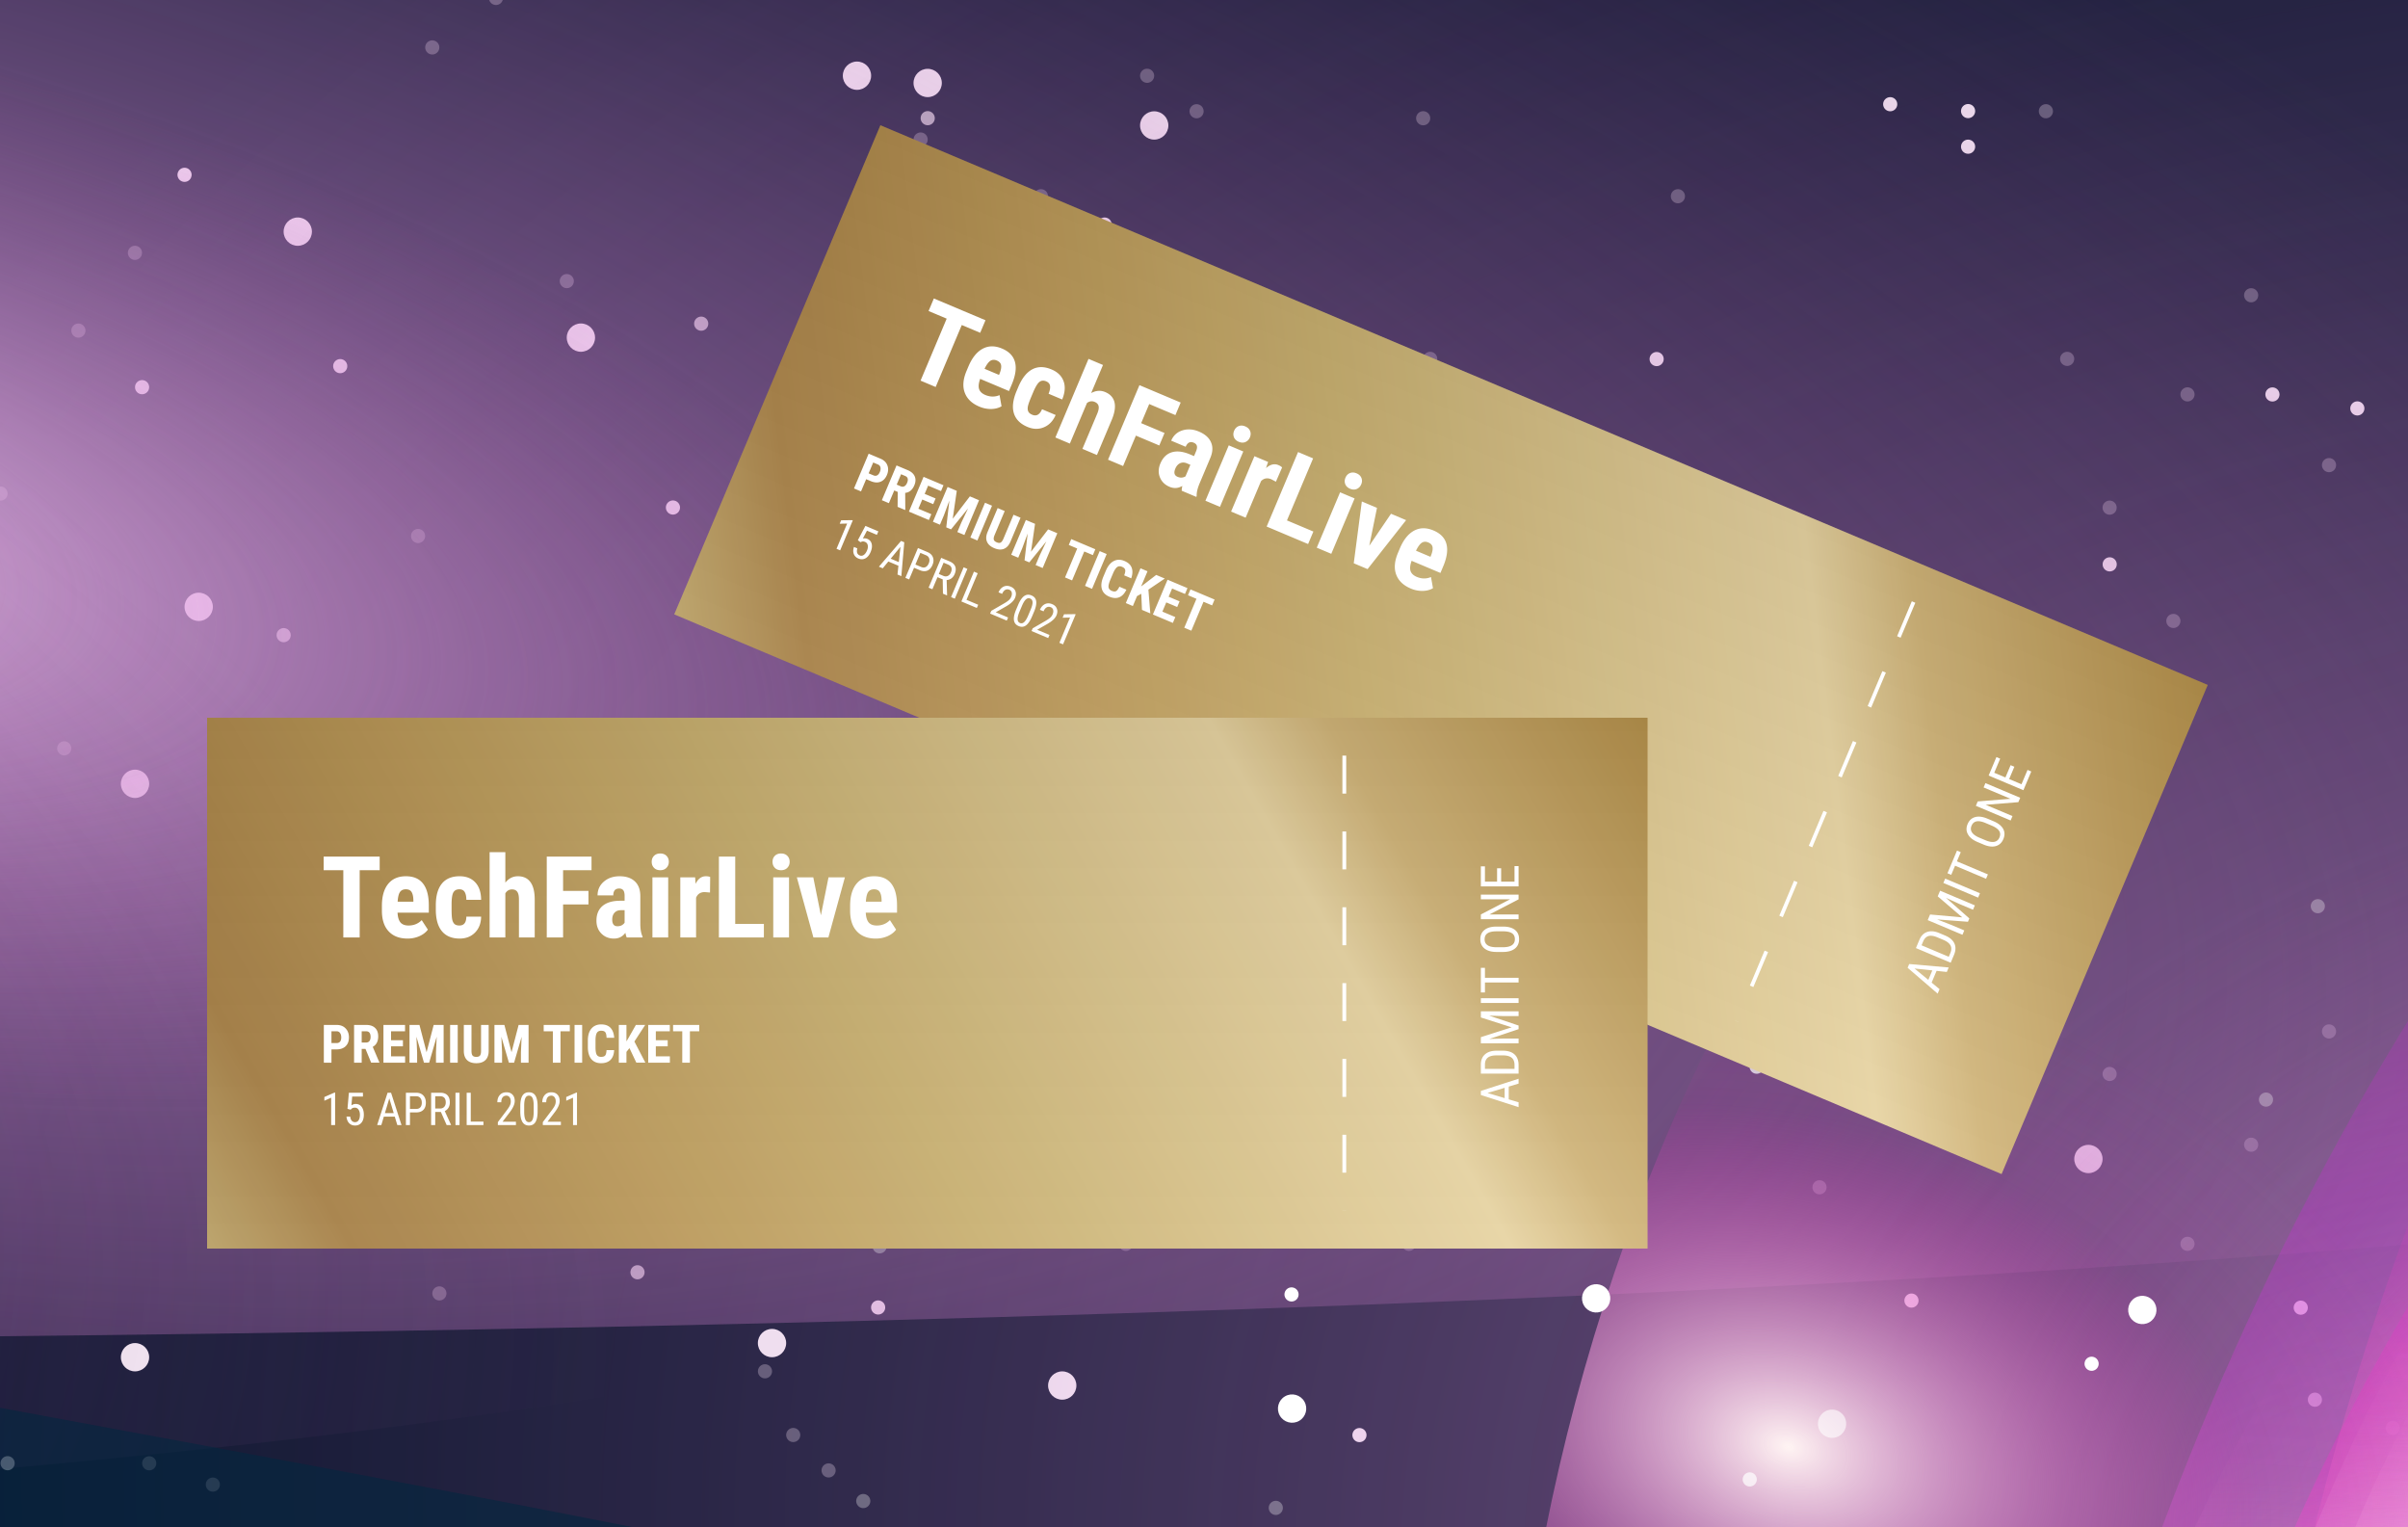<svg width="500" height="317" viewBox="0 0 500 317" fill="none" xmlns="http://www.w3.org/2000/svg"><g clip-path="url(#clip0)"><g clip-path="url(#clip1)"><path fill="#011126" d="M-727.34-437h1956.68V755H-727.34z"/><path fill="#011126" d="M-723.59-437h1956.68V755H-723.59z"/><circle r="2.939" transform="matrix(1 0 0 -1 346.943 127.446)" fill="#fff"/><circle r="2.939" transform="matrix(1 0 0 -1 433.642 240.605)" fill="#fff"/><circle r="2.939" transform="matrix(1 0 0 -1 239.662 26.043)" fill="#fff"/><circle r="1.47" transform="matrix(1 0 0 -1 396.899 269.997)" fill="#fff"/><circle r="1.47" transform="matrix(1 0 0 -1 286.688 137.733)" fill="#fff"/><circle r="1.47" transform="matrix(1 0 0 -1 471.852 81.888)" fill="#fff"/><circle opacity=".7" r="1.47" transform="matrix(1 0 0 -1 274.931 173.003)" fill="#fff"/><circle opacity=".7" r="1.47" transform="matrix(1 0 0 -1 480.669 290.572)" fill="#fff"/><circle opacity=".3" r="1.47" transform="matrix(1 0 0 -1 230.841 217.09)" fill="#fff"/><circle opacity=".3" r="1.47" transform="matrix(1 0 0 -1 216.141 40.737)" fill="#fff"/><circle opacity=".3" r="1.47" transform="matrix(1 0 0 -1 348.403 40.736)" fill="#fff"/><circle opacity=".3" r="1.47" transform="matrix(1 0 0 -1 377.806 246.476)" fill="#fff"/><circle opacity=".3" r="1.47" transform="matrix(1 0 0 -1 377.806 187.691)" fill="#fff"/><circle opacity=".3" r="1.47" transform="matrix(1 0 0 -1 451.282 128.906)" fill="#fff"/><circle opacity=".3" r="1.47" transform="matrix(1 0 0 -1 172.052 305.254)" fill="#fff"/><circle opacity=".3" r="1.47" transform="matrix(1 0 0 -1 201.454 246.469)" fill="#fff"/><circle opacity=".3" r="1.47" transform="matrix(1 0 0 -1 172.052 172.988)" fill="#fff"/><circle opacity=".3" r="1.47" transform="matrix(1 0 0 -1 157.364 99.508)" fill="#fff"/><circle r="1.47" transform="matrix(1 0 0 -1 233.782 245.014)" fill="#fff"/><circle r="1.47" transform="matrix(1 0 0 -1 244.063 120.098)" fill="#fff"/><circle r="1.47" transform="matrix(1 0 0 -1 408.657 30.452)" fill="#fff"/><circle r="1.47" transform="matrix(1 0 0 -1 438.059 117.159)" fill="#fff"/><circle r="1.47" transform="matrix(1 0 0 -1 429.243 161.246)" fill="#fff"/><circle r="1.47" transform="matrix(1 0 0 -1 327.833 92.175)" fill="#fff"/><circle r="1.47" transform="matrix(1 0 0 -1 282.278 297.92)" fill="#fff"/><circle r="2.939" transform="matrix(1 0 0 -1 289.619 181.821)" fill="#fff"/><circle r="2.939" transform="matrix(-1 0 0 1 120.619 70.09)" fill="#fff"/><circle r="2.939" transform="matrix(-1 0 0 1 227.901 171.492)" fill="#fff"/><circle r="1.47" transform="matrix(-1 0 0 1 180.874 59.803)" fill="#fff"/><circle opacity=".7" r="1.47" transform="matrix(-1 0 0 1 192.632 24.532)" fill="#fff"/><circle opacity=".7" r="1.47" transform="matrix(-1 0 0 1 280.808 200.885)" fill="#fff"/><circle opacity=".7" r="1.47" transform="matrix(-1 0 0 1 1.581 303.757)" fill="#fff"/><circle opacity=".3" r="1.47" transform="matrix(-1 0 0 1 251.421 156.799)" fill="#fff"/><circle opacity=".3" r="1.47" transform="matrix(-1 0 0 1 119.159 156.799)" fill="#fff"/><circle opacity=".3" r="1.47" transform="matrix(-1 0 0 1 89.757 9.845)" fill="#fff"/><circle opacity=".3" r="1.47" transform="matrix(-1 0 0 1 16.28 68.63)" fill="#fff"/><circle opacity=".3" r="1.47" transform="matrix(-1 0 0 1 295.511 24.547)" fill="#fff"/><circle opacity=".3" r="1.47" transform="matrix(-1 0 0 1 310.198 98.028)" fill="#fff"/><circle opacity=".3" r="1.47" transform="matrix(-1 0 0 1 163.245 200.901)" fill="#fff"/><circle opacity=".3" r="1.47" transform="matrix(-1 0 0 1 30.983 303.774)" fill="#fff"/><circle r="1.47" transform="matrix(-1 0 0 1 223.499 77.438)" fill="#fff"/><circle r="1.47" transform="matrix(-1 0 0 1 182.339 271.426)" fill="#fff"/><circle r="1.47" transform="matrix(-1 0 0 1 58.905 167.084)" fill="#fff"/><circle r="1.47" transform="matrix(-1 0 0 1 29.503 80.377)" fill="#fff"/><circle r="1.47" transform="matrix(-1 0 0 1 38.32 36.29)" fill="#fff"/><circle r="1.47" transform="matrix(-1 0 0 1 139.73 105.361)" fill="#fff"/><circle r="2.939" transform="matrix(-1 0 0 1 177.944 15.715)" fill="#fff"/><circle opacity=".3" r="1.47" transform="matrix(-1 0 0 1 158.839 284.677)" fill="#fff"/><circle r="2.939" transform="matrix(1 0 0 -1 28.037 281.755)" fill="#fff"/><circle r="2.939" transform="matrix(1 0 0 -1 160.302 278.816)" fill="#fff"/><circle r="2.939" transform="matrix(1 0 0 -1 61.83 48.088)" fill="#fff"/><circle r="1.47" transform="matrix(1 0 0 -1 122.095 228.849)" fill="#fff"/><circle opacity=".7" r="1.47" transform="matrix(1 0 0 -1 58.9 131.856)" fill="#fff"/><circle opacity=".7" r="1.47" transform="matrix(1 0 0 -1 132.372 264.12)" fill="#fff"/><circle opacity=".3" r="1.47" transform="matrix(1 0 0 -1 .11 102.46)" fill="#fff"/><circle opacity=".3" r="1.47" transform="matrix(1 0 0 -1 117.688 161.243)" fill="#fff"/><circle opacity=".3" r="1.47" transform="matrix(1 0 0 -1 220.548 220.027)" fill="#fff"/><circle opacity=".3" r="1.47" transform="matrix(1 0 0 -1 44.196 308.198)" fill="#fff"/><circle opacity=".3" r="1.47" transform="matrix(1 0 0 -1 102.985 -.427)" fill="#fff"/><circle opacity=".3" r="1.47" transform="matrix(1 0 0 -1 117.688 58.357)" fill="#fff"/><circle opacity=".3" r="1.47" transform="matrix(1 0 0 -1 191.161 28.964)" fill="#fff"/><circle opacity=".3" r="1.47" transform="matrix(1 0 0 -1 205.864 175.923)" fill="#fff"/><circle r="2.939" transform="matrix(1 0 0 -1 41.26 125.977)" fill="#fff"/><circle r="2.939" transform="matrix(1 0 0 -1 28.037 162.717)" fill="#fff"/><circle cx="320.486" cy="89.195" r="2.939" fill="#fff"/><circle opacity=".7" cx="267.579" cy="118.587" r="1.47" fill="#fff"/><circle opacity=".3" cx="296.966" cy="74.501" r="1.47" fill="#fff"/><circle opacity=".3" cx="429.227" cy="74.502" r="1.47" fill="#fff"/><circle opacity=".3" cx="238.188" cy="15.73" r="1.47" fill="#fff"/><circle opacity=".3" cx="385.141" cy="118.603" r="1.47" fill="#fff"/><circle cx="366.048" cy="189.127" r="1.47" fill="#fff"/><circle cx="489.481" cy="84.786" r="1.47" fill="#fff"/><circle cx="408.657" cy="23.063" r="1.47" fill="#fff"/><circle opacity=".3" cx="467.431" cy="237.638" r="1.47" fill="#fff"/><circle opacity=".3" cx="496.833" cy="296.423" r="1.47" fill="#fff"/><circle opacity=".3" cx="467.431" cy="61.296" r="1.47" fill="#fff"/><circle opacity=".3" cx="438.044" cy="105.385" r="1.47" fill="#fff"/><circle opacity=".3" cx="438.044" cy="222.954" r="1.47" fill="#fff"/><circle cx="220.565" cy="287.632" r="2.939" transform="rotate(-180 220.565 287.632)" fill="#fff"/><circle opacity=".7" cx="296.972" cy="239.136" r="1.47" transform="rotate(-180 296.972 239.136)" fill="#fff"/><circle opacity=".3" cx="326.374" cy="239.118" r="1.47" transform="rotate(-180 326.374 239.118)" fill="#fff"/><circle opacity=".3" cx="179.409" cy="239.118" r="1.47" transform="rotate(-180 179.409 239.118)" fill="#fff"/><circle opacity=".3" cx="164.706" cy="297.901" r="1.47" transform="rotate(-180 164.706 297.901)" fill="#fff"/><circle opacity=".3" cx="91.234" cy="268.508" r="1.47" transform="rotate(-180 91.234 268.508)" fill="#fff"/><circle cx="477.73" cy="271.467" r="1.47" transform="rotate(-180 477.73 271.467)" fill="#fff"/><circle cx="192.623" cy="17.225" r="2.939" transform="rotate(-180 192.623 17.225)" fill="#fff"/><circle cx="233.768" cy="115.688" r="2.939" transform="rotate(-180 233.768 115.688)" fill="#fff"/><circle cx="396.897" cy="186.229" r="2.939" transform="rotate(-180 396.897 186.229)" fill="#fff"/><circle cx="229.366" cy="46.617" r="1.47" transform="rotate(-180 229.366 46.617)" fill="#fff"/><circle cx="248.46" cy="111.28" r="1.47" transform="rotate(-180 248.46 111.28)" fill="#fff"/><circle opacity=".7" cx="321.948" cy="125.975" r="1.47" transform="rotate(-180 321.948 125.975)" fill="#fff"/><circle opacity=".7" cx="145.597" cy="67.192" r="1.47" transform="rotate(-180 145.597 67.192)" fill="#fff"/><circle opacity=".7" cx="277.862" cy="199.455" r="1.47" transform="rotate(-180 277.862 199.455)" fill="#fff"/><circle opacity=".3" cx="410.124" cy="170.063" r="1.47" transform="rotate(-180 410.124 170.063)" fill="#fff"/><circle opacity=".3" cx="86.808" cy="111.273" r="1.47" transform="rotate(-180 86.808 111.273)" fill="#fff"/><circle opacity=".3" cx="189.687" cy="140.664" r="1.47" transform="rotate(-180 189.687 140.664)" fill="#fff"/><circle opacity=".3" cx="248.46" cy="23.095" r="1.47" transform="rotate(-180 248.46 23.095)" fill="#fff"/><circle opacity=".3" cx="28.019" cy="52.485" r="1.47" transform="rotate(-180 28.019 52.485)" fill="#fff"/><circle opacity=".3" cx="13.335" cy="155.356" r="1.47" transform="rotate(-180 13.335 155.356)" fill="#fff"/><circle opacity=".3" cx="160.284" cy="170.051" r="1.47" transform="rotate(-180 160.284 170.051)" fill="#fff"/><circle opacity=".3" cx="380.726" cy="125.963" r="1.47" transform="rotate(-180 380.726 125.963)" fill="#fff"/><circle opacity=".3" cx="454.214" cy="81.874" r="1.47" transform="rotate(-180 454.214 81.874)" fill="#fff"/><circle opacity=".3" cx="424.812" cy="23.089" r="1.47" transform="rotate(-180 424.812 23.089)" fill="#fff"/><circle opacity=".3" cx="72.109" cy="228.826" r="1.47" transform="rotate(-180 72.109 228.826)" fill="#fff"/><circle opacity=".3" cx="233.773" cy="258.217" r="1.47" transform="rotate(-180 233.773 258.217)" fill="#fff"/><circle opacity=".3" cx="292.55" cy="258.216" r="1.47" transform="rotate(-180 292.55 258.216)" fill="#fff"/><circle opacity=".3" cx="454.214" cy="258.215" r="1.47" transform="rotate(-180 454.214 258.215)" fill="#fff"/><circle opacity=".3" cx="483.601" cy="214.127" r="1.47" transform="rotate(-180 483.601 214.127)" fill="#fff"/><circle opacity=".3" cx="483.601" cy="96.558" r="1.47" transform="rotate(-180 483.601 96.558)" fill="#fff"/><circle cx="385.132" cy="206.804" r="1.47" transform="rotate(-180 385.132 206.804)" fill="#fff"/><circle cx="392.484" cy="21.634" r="1.47" transform="rotate(-180 392.484 21.634)" fill="#fff"/><circle cx="343.987" cy="74.539" r="1.47" transform="rotate(-180 343.987 74.54)" fill="#fff"/><circle cx="70.644" cy="76.009" r="1.47" transform="rotate(-180 70.644 76.009)" fill="#fff"/><circle cx="330.76" cy="174.473" r="2.939" transform="rotate(-180 330.76 174.473)" fill="#fff"/><circle opacity=".6" cx="301.373" cy="127.445" r="2.939" transform="rotate(-180 301.373 127.445)" fill="#fff"/><g opacity=".7" filter="url(#filter0_f)"><path d="M983.172-37.523C1031.6 7.288 1675.07 365.531 1493.29 527.913 1319.93 682.773 324.359 643.119 231.222 643.119c-190.799 0-343.256-197.309-284.462-782.608C-34.3-328.037 97.444-518.21 186.384-453.325 363.232-324.31 686.949-311.634 983.172-37.523z" fill="url(#paint0_diamond)"/></g><g opacity=".7" filter="url(#filter1_f)"><path d="M983.172-37.523C1031.6 7.288 1675.07 365.531 1493.29 527.913 1319.93 682.773 324.359 643.119 231.222 643.119c-190.799 0-343.256-197.309-284.462-782.608C-34.3-328.037 97.444-518.21 186.384-453.325 363.232-324.31 686.949-311.634 983.172-37.523z" fill="url(#paint1_diamond)"/></g><g opacity=".7" filter="url(#filter2_f)"><path d="M250.958-101.982c48.41 24.866 691.672 223.654 509.952 313.76-173.303 85.932-1168.547 63.928-1261.654 63.928-190.735 0-343.142-109.487-284.368-434.269 18.934-104.626 150.634-210.152 239.545-174.148 176.79 71.591 500.4 78.625 796.525 230.729z" fill="url(#paint2_diamond)"/></g><g opacity=".7" filter="url(#filter3_f)"><path d="M250.958-101.982c48.41 24.866 691.672 223.654 509.952 313.76-173.303 85.932-1168.547 63.928-1261.654 63.928-190.735 0-343.142-109.487-284.368-434.269 18.934-104.626 150.634-210.152 239.545-174.148 176.79 71.591 500.4 78.625 796.525 230.729z" fill="url(#paint3_diamond)"/></g><g opacity=".7" filter="url(#filter4_f)"><path d="M-270.745-53.485c48.41 24.865 691.672 223.654 509.952 313.76C65.904 346.206-929.34 324.202-1022.45 324.202c-190.73 0-343.14-109.486-284.36-434.268 18.93-104.626 150.63-210.152 239.54-174.148 176.79 71.591 500.4 78.625 796.525 230.729z" fill="url(#paint4_diamond)"/></g><g opacity=".7" filter="url(#filter5_f)"><path d="M-270.745-53.485c48.41 24.865 691.672 223.654 509.952 313.76C65.904 346.206-929.34 324.202-1022.45 324.202c-190.73 0-343.14-109.486-284.36-434.268 18.93-104.626 150.63-210.152 239.54-174.148 176.79 71.591 500.4 78.625 796.525 230.729z" fill="url(#paint5_diamond)"/></g><g opacity=".6" filter="url(#filter6_f)"><path d="M602.97 460.783c52.578 24.88 751.22 223.783 553.85 313.941-188.219 85.981-1269.142 63.964-1370.264 63.964-207.155 0-372.683-109.549-308.849-434.518 20.564-104.686 163.602-210.273 260.167-174.248 192.01 71.632 543.478 78.67 865.096 230.861z" fill="#04263F"/></g><g opacity=".8" filter="url(#filter7_f)"><ellipse cx="623.142" cy="445.613" rx="309.19" ry="181.113" transform="rotate(-76.005 623.142 445.613)" fill="url(#paint6_diamond)"/></g><g opacity=".5" filter="url(#filter8_f)"><ellipse cx="651.737" cy="445.479" rx="396.226" ry="232.095" transform="rotate(-76.005 651.737 445.479)" fill="url(#paint7_radial)"/></g><g filter="url(#filter9_f)"><ellipse cx="631.445" cy="355.931" rx="309.19" ry="155.778" transform="rotate(-76.005 631.445 355.931)" fill="url(#paint8_diamond)"/></g><g filter="url(#filter10_f)"><ellipse cx="477.642" cy="490.311" rx="215.548" ry="108.599" transform="rotate(-76.005 477.642 490.311)" fill="url(#paint9_diamond)"/></g><g filter="url(#filter11_f)"><ellipse cx="430.787" cy="323.913" rx="215.548" ry="108.599" transform="rotate(-76.005 430.787 323.913)" fill="url(#paint10_diamond)"/></g><g opacity=".5" filter="url(#filter12_f)"><ellipse cx="534.558" cy="418.41" rx="215.548" ry="108.599" transform="rotate(-76 534.558 418.41)" fill="url(#paint11_diamond)"/></g><g opacity=".5" filter="url(#filter13_f)"><ellipse cx="567.124" cy="401.313" rx="215.548" ry="108.599" transform="rotate(-76 567.124 401.313)" fill="url(#paint12_diamond)"/></g><g opacity=".8" filter="url(#filter14_f)"><ellipse cx="582.894" cy="422.752" rx="215.548" ry="108.599" transform="rotate(-76 582.894 422.752)" fill="url(#paint13_diamond)"/></g><g opacity=".8" filter="url(#filter15_f)"><ellipse cx="573.331" cy="406.207" rx="215.548" ry="108.599" transform="rotate(-76 573.331 406.207)" fill="url(#paint14_diamond)"/></g><circle cx="444.835" cy="271.944" r="2.939" transform="rotate(-30 444.835 271.944)" fill="#fff"/><circle cx="268.292" cy="292.417" r="2.939" transform="rotate(-30 268.292 292.417)" fill="#fff"/><circle cx="434.304" cy="283.111" r="1.47" transform="rotate(-30 434.304 283.111)" fill="#fff"/><circle opacity=".7" cx="363.32" cy="307.123" r="1.47" transform="rotate(-30 363.32 307.123)" fill="#fff"/><circle opacity=".7" cx="364.754" cy="221.444" r="1.47" transform="rotate(-30 364.754 221.444)" fill="#fff"/><circle opacity=".3" cx="264.91" cy="313.031" r="1.47" transform="rotate(-30 264.91 313.031)" fill="#fff"/><circle opacity=".3" cx="470.515" cy="228.27" r="1.47" transform="rotate(-30 470.515 228.27)" fill="#fff"/><circle opacity=".3" cx="481.277" cy="188.124" r="1.47" transform="rotate(-30 481.277 188.124)" fill="#fff"/><circle opacity=".3" cx="373.554" cy="148.511" r="1.47" transform="rotate(-30 373.554 148.511)" fill="#fff"/><circle opacity=".3" cx="322.656" cy="177.904" r="1.47" transform="rotate(-30 322.656 177.904)" fill="#fff"/><circle opacity=".3" cx="182.648" cy="258.732" r="1.47" transform="rotate(-30 182.648 258.732)" fill="#fff"/><circle opacity=".3" cx="179.25" cy="311.61" r="1.47" transform="rotate(-30 179.25 311.61)" fill="#fff"/><circle cx="268.175" cy="268.721" r="1.47" transform="rotate(-30 268.175 268.721)" fill="#fff"/><circle cx="331.429" cy="269.533" r="2.939" transform="rotate(-30 331.429 269.533)" fill="#fff"/><circle opacity=".6" cx="380.41" cy="295.563" r="2.939" transform="rotate(-30 380.41 295.563)" fill="#fff"/></g><path transform="rotate(22.858 182.805 26)" fill="url(#paint15_linear)" d="M182.805 26h299.1v110.195h-299.1z"/><path transform="rotate(22.858 182.805 26)" fill="url(#paint16_linear)" fill-opacity=".1" d="M182.805 26h299.1v110.195h-299.1z"/><path d="M397.336 124.978l-36.69 87.035" stroke="#fff" stroke-width=".787" stroke-linejoin="round" stroke-dasharray="7.87 7.87"/><path d="M203.53 69.085l-3.825-1.612-5.423 12.866-3.135-1.321 5.424-12.867-3.761-1.585 1.097-2.603 10.72 4.519-1.097 2.603zm-.18 15.327c-1.544-.65-2.554-1.619-3.03-2.904s-.353-2.784.37-4.499l.385-.913c.765-1.814 1.751-3.045 2.959-3.695 1.209-.65 2.553-.663 4.033-.04 1.445.61 2.337 1.532 2.675 2.767.342 1.229.137 2.752-.613 4.572l-.623 1.476-5.981-2.521c-.316.868-.391 1.57-.225 2.107.168.53.6.941 1.294 1.234 1.006.424 1.99.434 2.952.03l.414 2.315c-.583.354-1.293.543-2.128.567a6.037 6.037 0 01-2.482-.496zm1.083-7.852l3.007 1.268.116-.277c.276-.693.382-1.26.319-1.705-.064-.443-.357-.776-.881-.997-.525-.22-.986-.194-1.385.08-.392.277-.784.82-1.176 1.631zm9.893 9.538c.871.368 1.553-.012 2.045-1.14l2.826 1.192c-.543 1.247-1.356 2.098-2.439 2.55-1.084.453-2.224.427-3.421-.078-1.48-.624-2.416-1.56-2.807-2.81s-.216-2.773.526-4.57l.385-.914c.761-1.806 1.724-3.023 2.89-3.65 1.172-.623 2.509-.618 4.01.014 1.268.535 2.101 1.35 2.499 2.443.401 1.087.306 2.352-.286 3.795l-2.826-1.19c.264-.648.367-1.189.308-1.623-.059-.433-.326-.75-.801-.95-.524-.221-.978-.192-1.363.088-.382.273-.805.941-1.271 2.005l-.492 1.168c-.394.935-.624 1.61-.691 2.024-.063.407-.025.744.112 1.01.141.26.406.472.796.636zM226.57 81.6c.995-.54 1.967-.61 2.916-.21 1.048.443 1.69 1.147 1.925 2.113.235.967.048 2.181-.56 3.643l-3.081 7.31-3.018-1.272 3.068-7.278c.284-.673.382-1.203.295-1.59-.077-.39-.349-.685-.817-.882-.545-.23-1.076-.158-1.592.217l-3.557 8.436-3.006-1.268 6.879-16.319 3.007 1.267-2.459 5.833zm14.145 10.88l-4.856-2.046-2.66 6.31-3.124-1.316 6.521-15.47 8.564 3.61-1.098 2.603-5.439-2.293-1.671 3.963 4.855 2.047-1.092 2.592zm4.659 9.397c-.01-.213.031-.546.122-1-.849.51-1.734.571-2.655.183-.963-.407-1.629-1.063-1.998-1.969-.361-.903-.329-1.861.098-2.874.508-1.204 1.283-1.974 2.326-2.31 1.049-.334 2.3-.203 3.75.392l.914.385.39-.924c.218-.517.283-.92.196-1.206-.088-.288-.302-.503-.642-.646-.75-.317-1.311-.036-1.681.843l-3.007-1.268c.448-1.062 1.213-1.77 2.296-2.123 1.093-.356 2.249-.278 3.467.236 1.261.531 2.096 1.271 2.505 2.22.42.944.373 2.025-.141 3.243l-2.28 5.408c-.403.998-.589 1.833-.555 2.506l-.077.181-3.028-1.277zm-.869-2.894c.333.14.644.192.935.156.29-.035.531-.122.722-.258l1.008-2.39-.723-.305c-.51-.215-.982-.223-1.417-.022-.428.203-.756.578-.986 1.123-.359.85-.205 1.415.461 1.696zm8.806 6.24l-3.017-1.272 4.846-11.496 3.017 1.272-4.846 11.496zm2.945-15.8c.197-.468.507-.788.929-.96.423-.172.883-.154 1.378.055.496.21.83.525 1.002.948.172.423.16.868-.037 1.336-.194.46-.504.78-.93.959-.419.182-.88.167-1.383-.045-.503-.212-.839-.533-1.008-.963-.162-.427-.146-.87.049-1.33zM264.934 100l-.962-.506c-.822-.346-1.53-.22-2.125.38l-3.203 7.597-3.017-1.272 4.846-11.495 2.837 1.195-.439 1.28c.883-.771 1.743-.98 2.579-.628.34.144.597.306.77.488L264.934 100zm2.293 8.036l5.483 2.311-1.093 2.593-8.606-3.628 6.521-15.47 3.124 1.317-5.429 12.877zm9.203 6.933l-3.018-1.272 4.846-11.496 3.018 1.272-4.846 11.496zm2.944-15.801c.197-.468.507-.787.93-.96.423-.172.882-.153 1.378.056.496.209.83.525 1.002.948.172.423.16.868-.037 1.335-.194.461-.504.78-.93.96-.419.182-.88.167-1.383-.045-.503-.212-.839-.533-1.008-.963-.162-.427-.146-.87.048-1.331zm4.946 14.122l4.51-6.633 3.134 1.321-8.002 10.166-2.868-1.209 1.68-12.831 3.145 1.326-1.599 7.86zm8.615 8.887c-1.544-.651-2.554-1.619-3.03-2.904s-.352-2.785.37-4.499l.385-.914c.765-1.813 1.751-3.044 2.96-3.695 1.208-.65 2.552-.663 4.033-.039 1.444.609 2.336 1.532 2.675 2.767.341 1.228.136 2.752-.614 4.571l-.622 1.477-5.982-2.521c-.316.868-.391 1.57-.225 2.107.169.53.6.941 1.294 1.234 1.006.424 1.99.434 2.953.031l.413 2.313c-.583.355-1.293.544-2.128.567a6.043 6.043 0 01-2.482-.495zm1.083-7.852l3.007 1.267.116-.276c.276-.693.382-1.261.319-1.705-.063-.444-.357-.776-.881-.997-.524-.221-.986-.194-1.385.079-.392.277-.784.821-1.176 1.632zM179.853 99.477l-1.07 2.538-1.458-.614 3.043-7.22 2.46 1.038c.714.3 1.189.762 1.425 1.383.24.623.21 1.288-.088 1.995-.298.707-.743 1.178-1.336 1.41-.592.233-1.261.193-2.004-.12l-.972-.41zm.512-1.215l1.002.422c.277.117.53.117.759 0 .229-.118.416-.35.563-.698.151-.36.194-.679.128-.956a.809.809 0 00-.487-.59l-1.016-.429-.949 2.251zm6.04 3.86l-.724-.305-1.112 2.637-1.458-.614 3.043-7.219 2.326.98c.73.308 1.214.736 1.45 1.283.241.546.215 1.167-.079 1.864-.404.959-1.036 1.483-1.895 1.572l.019 3.488-.03.07-1.566-.661.026-3.095zm-.212-1.52l.828.349c.291.123.549.119.776-.012.227-.133.409-.362.546-.686.305-.724.175-1.205-.39-1.443l-.853-.36-.907 2.152zm7.581 4.054l-2.271-.957-.807 1.914 2.688 1.133-.51 1.209-4.145-1.747 3.043-7.219 4.135 1.743-.512 1.215-2.677-1.129-.719 1.706 2.27.957-.495 1.175zm4.89-2.762l-.838 5.796 3.56-4.648 1.904.802-3.044 7.219-1.462-.616.823-1.954 1.403-2.953-3.535 4.355-.992-.418.65-5.571-1.135 3.066-.824 1.953-1.457-.614 3.043-7.219 1.904.802zm4.28 10.306l-1.458-.614 3.043-7.219 1.458.614-3.043 7.219zm8.963-4.723l-2.107 4.998c-.323.747-.772 1.235-1.347 1.464-.574.225-1.241.177-2.001-.143-.774-.326-1.28-.777-1.52-1.353-.237-.575-.194-1.244.128-2.007l2.092-4.963 1.467.618-2.094 4.968c-.173.41-.23.73-.171.961.058.231.261.42.608.566.347.147.621.161.822.043.203-.12.39-.379.56-.774l2.105-4.993 1.458.615zm3.009 1.269l-.837 5.795 3.559-4.648 1.904.803-3.043 7.219-1.463-.617.824-1.953 1.402-2.954-3.535 4.355-.991-.418.649-5.571-1.135 3.066-.823 1.953-1.458-.614 3.043-7.219 1.904.803zm12.007 6.492l-1.785-.753-2.531 6.005-1.462-.617 2.531-6.004-1.755-.74.512-1.215 5.002 2.109-.512 1.215zm-.171 6.999l-1.457-.615 3.043-7.219 1.457.615-3.043 7.219zm7.132.174c-.383.808-.877 1.334-1.482 1.577-.605.243-1.295.201-2.072-.126-.817-.344-1.33-.876-1.541-1.596-.206-.721-.099-1.579.321-2.574l.512-1.215c.418-.991.964-1.66 1.64-2.006.676-.349 1.414-.355 2.214-.018.787.332 1.291.803 1.512 1.414.225.612.192 1.342-.099 2.189l-1.463-.617c.202-.515.27-.898.205-1.151-.059-.255-.281-.464-.665-.625-.39-.165-.723-.144-1.001.062-.276.203-.551.615-.824 1.235l-.575 1.364c-.302.717-.431 1.243-.385 1.577.049.336.269.587.659.751.383.162.687.181.91.057.225-.127.45-.431.676-.912l1.458.614zm3.091.854l-.88.481-.869 2.063-1.458-.615 3.043-7.219 1.458.615-1.327 3.148.789-.584 2.342-1.803 1.785.752-3.405 2.302.397 4.932-1.73-.73-.145-3.342zm7.461 2.748l-2.271-.958-.807 1.914 2.687 1.133-.51 1.21-4.145-1.748 3.043-7.218 4.136 1.743-.513 1.214-2.677-1.128-.719 1.705 2.271.958-.495 1.175zm7.248-.337l-1.785-.753-2.531 6.004-1.463-.616 2.531-6.004-1.755-.74.512-1.215 5.003 2.109-.512 1.215zm-77.232-11.428l-.757-.319 2.209-5.24-1.546.034.301-.714 2.295-.029.119.05-2.621 6.218zm3.675-2.105l1.568-2.972 2.69 1.134-.306.727-2.057-.868-.856 1.627c.33-.071.643-.045.937.08.482.203.782.549.899 1.039.117.49.042 1.05-.224 1.682-.27.641-.632 1.08-1.087 1.319-.451.24-.938.25-1.459.031-.464-.196-.779-.507-.943-.934-.164-.426-.154-.915.029-1.469l.705.298c-.106.372-.119.682-.036.93a.876.876 0 00.516.533.839.839 0 00.843-.09c.272-.186.499-.494.68-.925.171-.405.221-.772.15-1.103a.893.893 0 00-.553-.683c-.249-.105-.476-.124-.681-.057l-.284.115-.531-.414zm8.42 5.302l-2.091-.882-1.161 1.413-.798-.337 4.601-5.347.667.281-.611 7.03-.799-.337.192-1.821zm-1.603-1.467l1.687.711.34-3.17-2.027 2.459zm4.851 1.885l-1.022 2.422-.777-.328 2.608-6.187 1.972.831c.575.242.954.606 1.137 1.09.184.481.156 1.008-.086 1.58-.25.595-.601.988-1.052 1.178-.446.189-.957.169-1.531-.06l-1.249-.526zm.281-.667l1.194.503c.346.146.654.154.926.025.271-.129.488-.387.65-.772.157-.371.187-.709.092-1.013-.096-.303-.309-.525-.641-.665l-1.198-.505-1.023 2.427zm5.673 3.082l-1.088-.459-1.056 2.503-.782-.33 2.609-6.187 1.734.731c.606.255.998.607 1.176 1.056.179.446.14.973-.116 1.583a2.1 2.1 0 01-.678.895 1.73 1.73 0 01-.985.341l.09 3.136-.022.051-.837-.353-.045-2.967zm-.807-1.126l.943.397c.326.138.63.142.911.014.283-.127.499-.367.648-.718.334-.793.141-1.342-.578-1.645l-.935-.394-.989 2.346zm3.317 5.132l-.778-.328 2.609-6.188.777.328-2.608 6.188zm2.427.237l2.427 1.023-.281.667-3.209-1.352 2.609-6.188.782.33-2.328 5.52zm8.363 4.311l-3.459-1.458.238-.565 2.749-1.594c.418-.248.726-.465.925-.651.203-.188.359-.411.467-.669.139-.329.175-.627.108-.896a.782.782 0 00-.475-.56c-.314-.133-.604-.126-.869.019-.261.144-.477.419-.649.827l-.752-.317c.24-.569.59-.964 1.05-1.184.459-.22.957-.217 1.492.009.493.208.818.523.973.946.157.419.13.88-.082 1.381-.258.612-.882 1.202-1.871 1.769l-2.137 1.221 2.563 1.081-.271.641zm5.26-.89c-.384.912-.805 1.539-1.263 1.88-.456.338-.969.387-1.538.147-.553-.233-.873-.623-.963-1.172-.089-.548.044-1.259.399-2.134l.448-1.062c.381-.904.799-1.522 1.253-1.855.456-.331.968-.377 1.534-.138.559.235.882.62.97 1.154.091.536-.036 1.234-.383 2.096l-.457 1.084zm-.299-1.393c.276-.654.407-1.166.393-1.536-.013-.372-.178-.626-.496-.759-.309-.13-.6-.073-.873.172-.273.242-.541.67-.806 1.282l-.537 1.275c-.275.652-.407 1.173-.395 1.565.013.389.174.649.482.779.306.129.597.07.871-.178.275-.248.549-.688.822-1.32l.539-1.28zm3.641 5.909l-3.46-1.458.239-.565 2.749-1.594c.418-.248.726-.465.925-.651a1.93 1.93 0 00.467-.669c.138-.329.174-.627.107-.896a.78.78 0 00-.474-.56c-.315-.133-.604-.126-.869.019-.261.144-.477.419-.649.827l-.753-.317c.241-.569.59-.964 1.05-1.184.46-.22.958-.217 1.493.009.493.208.817.523.973.946.156.419.129.88-.082 1.381-.258.612-.882 1.202-1.872 1.769l-2.136 1.221 2.562 1.081-.27.641zm3.081 1.299l-.757-.319 2.209-5.24-1.546.034.301-.714 2.295-.028.119.05-2.621 6.217zm181.379 67.791l-1.028 2.439 1.648 1.355-.393.932-6.239-5.369.328-.778 8.201.713-.393.932-2.124-.224zm-1.711 1.871l.829-1.969-3.698-.396 2.869 2.365zm4.642-3.561l-7.219-3.043.726-1.721c.355-.843.895-1.386 1.62-1.629.722-.244 1.561-.165 2.516.238l1.21.51c.955.402 1.595.95 1.918 1.643.319.691.29 1.487-.089 2.386l-.682 1.616zm-6.053-3.62l5.657 2.384.308-.728c.268-.638.283-1.181.044-1.628-.243-.449-.722-.828-1.437-1.137l-1.279-.539c-.76-.321-1.379-.409-1.857-.264-.479.141-.844.507-1.093 1.099l-.343.813zm1.773-6.394l6.684.599-5.096-4.367.494-1.171 7.219 3.044-.383.907-2.811-1.185-2.781-1.272 4.831 4.262-.292.694-6.4-.485 2.832 1.095 2.811 1.185-.382.907-7.219-3.043.493-1.17zm10.36-4.409l-.382.907-7.219-3.043.382-.907 7.219 3.043zm-3.986-8.524l-.8 1.899 6.435 2.713-.382.907-6.436-2.713-.798 1.894-.784-.33 1.982-4.7.783.33zm6.788-6.434c.985.415 1.655.945 2.011 1.589.355.644.369 1.353.043 2.126-.313.744-.819 1.224-1.517 1.439-.7.211-1.526.126-2.479-.256l-1.358-.573c-.965-.407-1.631-.939-1.996-1.595-.369-.658-.393-1.368-.071-2.132.32-.76.833-1.241 1.537-1.442.702-.207 1.541-.11 2.516.29l1.314.554zm-1.646.374c-.764-.322-1.384-.435-1.86-.34-.478.09-.826.394-1.043.909-.21.499-.181.957.087 1.374.269.413.77.776 1.503 1.089l1.294.545c.737.311 1.352.421 1.846.329.496-.095.851-.397 1.065-.906.215-.509.195-.961-.059-1.356-.254-.395-.747-.753-1.48-1.073l-1.353-.571zm7.2-5.238l-.384.912-6.782.545 5.563 2.345-.384.913-7.219-3.043.384-.913 6.811-.545-5.588-2.355.38-.903 7.219 3.044zm-1.215-6.44l-1.076 2.554 2.558 1.078 1.254-2.974.778.328-1.636 3.882-7.219-3.043 1.616-3.833.783.33-1.233 2.926 2.32.978 1.077-2.554.778.328z" fill="#fff"/><path fill="url(#paint17_linear)" d="M43 149h299.1v110.195H43z"/><path fill="url(#paint18_linear)" fill-opacity=".1" d="M43 149h299.1v110.195H43z"/><path d="M279.133 156.871v94.453" stroke="#fff" stroke-width=".787" stroke-linejoin="round" stroke-dasharray="7.87 7.87"/><path d="M78.837 180.651h-4.151v13.962h-3.401v-13.962h-4.082v-2.825h11.634v2.825zm5.788 14.193c-1.676 0-2.983-.5-3.92-1.499-.938-.999-1.407-2.429-1.407-4.289v-.992c0-1.968.43-3.486 1.291-4.554.861-1.069 2.095-1.603 3.701-1.603 1.568 0 2.748.504 3.54 1.511.792.999 1.195 2.482 1.21 4.45v1.603h-6.49c.046.922.25 1.599.61 2.029.362.423.919.634 1.672.634 1.092 0 2.003-.373 2.733-1.118l1.28 1.971c-.4.554-.98 1.004-1.741 1.349a6.022 6.022 0 01-2.48.508zm-2.053-7.656h3.263v-.3c-.015-.745-.138-1.31-.369-1.695-.23-.384-.63-.576-1.199-.576-.569 0-.984.203-1.245.611-.254.407-.403 1.061-.45 1.96zm12.822 4.946c.945 0 1.425-.615 1.44-1.845h3.068c-.016 1.361-.434 2.46-1.257 3.298-.822.838-1.883 1.257-3.182 1.257-1.607 0-2.833-.5-3.678-1.499-.846-.999-1.276-2.471-1.291-4.416v-.992c0-1.96.415-3.455 1.245-4.485.837-1.03 2.071-1.545 3.7-1.545 1.377 0 2.46.427 3.252 1.28.792.846 1.195 2.049 1.21 3.609h-3.066c-.008-.7-.123-1.238-.346-1.614-.223-.377-.592-.565-1.107-.565-.569 0-.976.203-1.222.611-.246.4-.377 1.18-.392 2.34v1.269c0 1.014.05 1.725.15 2.133.1.399.265.695.496.888.23.184.557.276.98.276zm9.535-8.901c.707-.884 1.576-1.326 2.606-1.326 1.137 0 2.002.4 2.594 1.199.592.8.891 1.991.899 3.575v7.932h-3.274v-7.898c0-.73-.116-1.257-.346-1.579-.223-.331-.588-.496-1.096-.496-.591 0-1.053.273-1.383.818v9.155h-3.263v-17.71h3.263v6.33zm17.26 4.531h-5.269v6.849h-3.39v-16.787h9.293v2.825h-5.903v4.3h5.269v2.813zm7.944 6.849c-.092-.192-.184-.515-.277-.968-.584.799-1.375 1.199-2.375 1.199-1.045 0-1.914-.346-2.605-1.038-.685-.692-1.027-1.587-1.027-2.686 0-1.307.415-2.318 1.246-3.033.837-.715 2.04-1.08 3.608-1.095h.992v-1.003c0-.561-.096-.957-.288-1.188-.192-.23-.473-.346-.842-.346-.815 0-1.222.477-1.222 1.43h-3.263c0-1.153.43-2.102 1.291-2.848.869-.753 1.964-1.13 3.286-1.13 1.369 0 2.425.358 3.171 1.073.753.707 1.13 1.721 1.13 3.043v5.869c.015 1.076.169 1.918.461 2.525v.196h-3.286zm-1.925-2.329c.361 0 .668-.073.922-.219.254-.146.442-.319.565-.519v-2.594h-.784c-.553 0-.992.177-1.314.53-.316.354-.473.827-.473 1.419 0 .922.361 1.383 1.084 1.383zm10.538 2.329h-3.275v-12.475h3.275v12.475zm-3.424-15.703c0-.508.161-.923.484-1.246.323-.323.753-.484 1.291-.484.538 0 .969.161 1.292.484.322.323.484.738.484 1.246 0 .499-.162.914-.484 1.245-.316.33-.746.496-1.292.496s-.98-.166-1.303-.496c-.315-.331-.472-.746-.472-1.245zm12.106 6.376l-1.084-.093c-.892 0-1.495.392-1.81 1.176v8.244h-3.275v-12.475h3.079l.092 1.349c.515-1.053 1.226-1.58 2.133-1.58.369 0 .669.05.9.15l-.035 3.229zm5.234 6.514h5.95v2.813h-9.339v-16.787h3.389V191.8zm11.173 2.813h-3.275v-12.475h3.275v12.475zm-3.424-15.703c0-.508.161-.923.484-1.246.323-.323.753-.484 1.291-.484.538 0 .969.161 1.292.484.322.323.484.738.484 1.246 0 .499-.162.914-.484 1.245-.316.33-.746.496-1.292.496s-.98-.166-1.303-.496c-.315-.331-.472-.746-.472-1.245zm10.042 11.091l1.58-7.863h3.401l-3.424 12.475h-3.113l-3.436-12.475h3.412l1.58 7.863zm11.392 4.843c-1.676 0-2.983-.5-3.921-1.499-.937-.999-1.406-2.429-1.406-4.289v-.992c0-1.968.43-3.486 1.291-4.554.861-1.069 2.095-1.603 3.701-1.603 1.568 0 2.748.504 3.54 1.511.792.999 1.195 2.482 1.211 4.45v1.603h-6.492c.046.922.25 1.599.611 2.029.362.423.919.634 1.672.634 1.092 0 2.002-.373 2.733-1.118l1.28 1.971c-.4.554-.981 1.004-1.741 1.349a6.024 6.024 0 01-2.479.508zm-2.053-7.656h3.263v-.3c-.015-.745-.138-1.31-.369-1.695-.23-.384-.63-.576-1.199-.576-.569 0-.984.203-1.245.611-.254.407-.404 1.061-.45 1.96zM68.824 217.852v2.755h-1.582v-7.834h2.669c.775 0 1.392.24 1.85.721.464.481.695 1.105.695 1.872 0 .768-.228 1.374-.683 1.819-.456.445-1.087.667-1.894.667h-1.055zm0-1.318h1.087c.301 0 .534-.099.7-.296.164-.197.247-.484.247-.861 0-.391-.084-.701-.253-.931a.81.81 0 00-.678-.355h-1.103v2.443zm7.065 1.211h-.786v2.862h-1.582v-7.834h2.524c.793 0 1.404.206 1.835.619.434.409.65.992.65 1.748 0 1.041-.378 1.769-1.135 2.185l1.372 3.207v.075h-1.7l-1.178-2.862zm-.786-1.319h.899c.316 0 .552-.104.71-.312.158-.211.237-.493.237-.844 0-.786-.307-1.179-.92-1.179h-.926v2.335zm8.561.791h-2.465v2.077h2.917v1.313h-4.498v-7.834h4.487v1.318h-2.906v1.851h2.465v1.275zm3.433-4.444l1.48 5.666 1.474-5.666h2.066v7.834h-1.588v-2.12l.146-3.266-1.566 5.386h-1.076l-1.566-5.386.145 3.266v2.12h-1.581v-7.834h2.066zm7.947 7.834h-1.582v-7.834h1.582v7.834zm6.424-7.834v5.424c-.007.814-.231 1.438-.672 1.872-.442.431-1.075.646-1.9.646-.84 0-1.481-.219-1.926-.657-.441-.437-.662-1.07-.662-1.899v-5.386h1.593v5.391c0 .445.072.763.215.953.144.19.404.285.78.285.377 0 .635-.093.775-.28.14-.19.212-.5.215-.931v-5.418h1.582zm3.266 0l1.48 5.666 1.474-5.666h2.066v7.834h-1.587v-2.12l.145-3.266-1.565 5.386h-1.077l-1.565-5.386.145 3.266v2.12h-1.582v-7.834h2.066zm13.586 1.318h-1.937v6.516h-1.587v-6.516h-1.905v-1.318h5.429v1.318zm2.561 6.516H119.3v-7.834h1.581v7.834zm6.64-2.609c-.039.893-.29 1.569-.753 2.028-.463.459-1.116.689-1.959.689-.886 0-1.565-.291-2.039-.872-.47-.585-.705-1.417-.705-2.496v-1.319c0-1.076.244-1.904.732-2.486.488-.584 1.166-.877 2.034-.877.854 0 1.501.239 1.942.716.445.477.698 1.162.759 2.055h-1.587c-.015-.552-.101-.932-.259-1.14-.154-.212-.439-.318-.855-.318-.423 0-.723.149-.899.447-.176.294-.269.78-.28 1.458v1.48c0 .778.087 1.313.259 1.603.175.291.475.436.898.436.416 0 .703-.101.861-.301.158-.205.248-.573.269-1.103h1.582zm3.18-.415l-.624.786v2.238h-1.582v-7.834h1.582v3.417l.5-.845 1.458-2.572h1.937l-2.243 3.444 2.281 4.39h-1.878l-1.431-3.024zm7.942-.366h-2.465v2.077h2.917v1.313h-4.498v-7.834h4.487v1.318h-2.906v1.851h2.465v1.275zm6.548-3.126h-1.937v6.516h-1.587v-6.516h-1.905v-1.318h5.429v1.318zm-75.607 19.471h-.821v-5.686l-1.411.631v-.774l2.103-.918h.129v6.747zm2.569-3.367l.29-3.348h2.92v.789H73.13l-.156 1.831c.276-.194.575-.291.894-.291.523 0 .933.203 1.232.609.298.406.447.952.447 1.637 0 .695-.163 1.241-.489 1.637-.323.397-.767.595-1.333.595-.504 0-.914-.164-1.231-.493-.317-.329-.498-.784-.544-1.365h.765c.046.384.156.675.328.871a.877.877 0 00.682.291.84.84 0 00.743-.411c.178-.276.267-.648.267-1.116 0-.439-.097-.797-.29-1.074a.894.894 0 00-.775-.415c-.27 0-.487.07-.65.212l-.217.217-.65-.176zm9.818 1.615h-2.269l-.52 1.752h-.868l2.163-6.715h.724l2.168 6.715h-.867l-.53-1.752zm-2.047-.729h1.83l-.917-3.053-.913 3.053zm5.202-.148v2.629h-.844v-6.715h2.14c.624 0 1.115.188 1.471.563.357.372.535.868.535 1.489 0 .646-.17 1.144-.512 1.495-.338.347-.816.527-1.434.539h-1.356zm0-.724h1.296c.375 0 .663-.112.862-.336.2-.225.3-.546.3-.964 0-.403-.103-.726-.309-.969-.206-.243-.489-.364-.848-.364h-1.301v2.633zm6.424.637h-1.18v2.716h-.849v-6.715h1.882c.658 0 1.156.172 1.494.517.338.341.507.842.507 1.503 0 .415-.092.778-.276 1.089-.182.307-.44.539-.775.696l1.3 2.855v.055h-.908l-1.195-2.716zm-1.18-.724h1.024c.353 0 .635-.114.844-.342.212-.227.318-.532.318-.913 0-.861-.39-1.291-1.172-1.291H90.37v2.546zm5.05 3.44h-.844v-6.715h.844v6.715zm2.329-.724h2.633v.724H96.9v-6.715h.849v5.991zm9.381.724h-3.755v-.613l1.914-2.537c.289-.39.489-.71.6-.959.114-.252.171-.518.171-.798 0-.357-.083-.646-.249-.867a.782.782 0 00-.655-.332c-.342 0-.606.118-.794.355-.184.234-.276.572-.276 1.015h-.817c0-.618.17-1.118.508-1.499.338-.381.798-.572 1.379-.572.535 0 .956.164 1.263.493.308.326.462.761.462 1.306 0 .664-.346 1.449-1.038 2.356l-1.494 1.956h2.781v.696zm4.501-2.864c0 .99-.145 1.731-.434 2.223-.289.489-.742.733-1.36.733-.6 0-1.047-.235-1.342-.705-.295-.471-.449-1.178-.461-2.122v-1.153c0-.981.144-1.712.433-2.195.292-.483.746-.724 1.361-.724.605 0 1.053.229 1.342.687.292.458.445 1.152.461 2.08v1.176zm-.816-1.167c0-.71-.079-1.233-.236-1.568-.156-.338-.407-.507-.751-.507-.336 0-.582.166-.738.498-.157.329-.239.827-.245 1.494v1.384c0 .707.082 1.239.245 1.596.163.353.412.53.747.53.332 0 .576-.168.733-.503.157-.335.238-.847.245-1.536v-1.388zm5.649 4.031h-3.754v-.613l1.914-2.537c.289-.39.489-.71.6-.959.113-.252.17-.518.17-.798 0-.357-.083-.646-.249-.867a.78.78 0 00-.655-.332c-.341 0-.605.118-.793.355-.184.234-.277.572-.277 1.015h-.816c0-.618.169-1.118.507-1.499.339-.381.798-.572 1.379-.572.535 0 .956.164 1.264.493.307.326.461.761.461 1.306 0 .664-.346 1.449-1.038 2.356l-1.494 1.956h2.781v.696zm3.344 0h-.821v-5.686l-1.411.631v-.774l2.103-.918h.129v6.747zm193.468-7.988v2.647l2.045.608v1.012l-7.834-2.524v-.845l7.834-2.529v1.012l-2.045.619zm-.85 2.389v-2.136l-3.562 1.07 3.562 1.066zm2.895-5.085h-7.834v-1.867c0-.915.286-1.625.86-2.131.571-.505 1.374-.758 2.411-.758h1.313c1.036 0 1.838.256 2.405.769.563.513.845 1.257.845 2.233v1.754zm-6.984-.985h6.139v-.791c0-.692-.197-1.198-.592-1.517-.398-.319-.986-.482-1.765-.489h-1.388c-.825 0-1.429.159-1.813.478-.388.316-.581.795-.581 1.437v.882zm-.85-6.58l6.392-2.045-6.392-2.044v-1.27h7.834v.985h-3.051l-3.056-.092 6.107 2.05v.753l-6.086 2.04 3.035-.092h3.051v.985h-7.834v-1.27zm7.834-8.087v.985h-7.834v-.985h7.834zm-6.984-6.306v2.061h6.984v.984h-6.984v2.056h-.85v-5.101h.85zm3.755-8.566c1.069 0 1.892.228 2.47.683.578.456.866 1.103.866 1.943 0 .807-.28 1.445-.839 1.915-.563.466-1.358.709-2.384.727h-1.474c-1.047 0-1.867-.232-2.459-.695-.595-.462-.893-1.108-.893-1.937 0-.825.285-1.467.855-1.926.567-.463 1.378-.699 2.432-.71h1.426zm-1.372.985c-.828 0-1.444.136-1.845.408-.406.27-.608.684-.608 1.243 0 .542.204.953.613 1.233.409.276 1.012.416 1.808.419h1.404c.8 0 1.41-.138 1.83-.414.419-.28.629-.696.629-1.248 0-.553-.193-.962-.581-1.227-.387-.266-.981-.404-1.781-.414h-1.469zm4.601-7.625v.99l-6.037 3.137h6.037v.99h-7.834v-.99l6.063-3.147h-6.063v-.98h7.834zm-3.621-5.461v2.771h2.776v-3.228h.845v4.213h-7.834v-4.16h.85v3.175h2.518v-2.771h.845z" fill="#fff"/></g><defs><filter id="filter0_f" x="-189.47" y="-589.738" width="1838.47" height="1360.85" filterUnits="userSpaceOnUse" color-interpolation-filters="sRGB"><feFlood flood-opacity="0" result="BackgroundImageFix"/><feBlend in="SourceGraphic" in2="BackgroundImageFix" result="shape"/><feGaussianBlur stdDeviation="61.723" result="effect1_foregroundBlur"/></filter><filter id="filter1_f" x="-189.47" y="-589.738" width="1838.47" height="1360.85" filterUnits="userSpaceOnUse" color-interpolation-filters="sRGB"><feFlood flood-opacity="0" result="BackgroundImageFix"/><feBlend in="SourceGraphic" in2="BackgroundImageFix" result="shape"/><feGaussianBlur stdDeviation="61.723" result="effect1_foregroundBlur"/></filter><filter id="filter2_f" x="-921.337" y="-463.352" width="1837.95" height="865.029" filterUnits="userSpaceOnUse" color-interpolation-filters="sRGB"><feFlood flood-opacity="0" result="BackgroundImageFix"/><feBlend in="SourceGraphic" in2="BackgroundImageFix" result="shape"/><feGaussianBlur stdDeviation="61.723" result="effect1_foregroundBlur"/></filter><filter id="filter3_f" x="-921.337" y="-463.352" width="1837.95" height="865.029" filterUnits="userSpaceOnUse" color-interpolation-filters="sRGB"><feFlood flood-opacity="0" result="BackgroundImageFix"/><feBlend in="SourceGraphic" in2="BackgroundImageFix" result="shape"/><feGaussianBlur stdDeviation="61.723" result="effect1_foregroundBlur"/></filter><filter id="filter4_f" x="-1443.04" y="-414.856" width="1837.95" height="865.029" filterUnits="userSpaceOnUse" color-interpolation-filters="sRGB"><feFlood flood-opacity="0" result="BackgroundImageFix"/><feBlend in="SourceGraphic" in2="BackgroundImageFix" result="shape"/><feGaussianBlur stdDeviation="61.723" result="effect1_foregroundBlur"/></filter><filter id="filter5_f" x="-1443.04" y="-414.856" width="1837.95" height="865.029" filterUnits="userSpaceOnUse" color-interpolation-filters="sRGB"><feFlood flood-opacity="0" result="BackgroundImageFix"/><feBlend in="SourceGraphic" in2="BackgroundImageFix" result="shape"/><feGaussianBlur stdDeviation="61.723" result="effect1_foregroundBlur"/></filter><filter id="filter6_f" x="-659.618" y="99.276" width="1974.92" height="865.384" filterUnits="userSpaceOnUse" color-interpolation-filters="sRGB"><feFlood flood-opacity="0" result="BackgroundImageFix"/><feBlend in="SourceGraphic" in2="BackgroundImageFix" result="shape"/><feGaussianBlur stdDeviation="61.723" result="effect1_foregroundBlur"/></filter><filter id="filter7_f" x="408.596" y="118.867" width="429.091" height="653.493" filterUnits="userSpaceOnUse" color-interpolation-filters="sRGB"><feFlood flood-opacity="0" result="BackgroundImageFix"/><feBlend in="SourceGraphic" in2="BackgroundImageFix" result="shape"/><feGaussianBlur stdDeviation="11.757" result="effect1_foregroundBlur"/></filter><filter id="filter8_f" x="383.416" y="33.373" width="536.64" height="824.211" filterUnits="userSpaceOnUse" color-interpolation-filters="sRGB"><feFlood flood-opacity="0" result="BackgroundImageFix"/><feBlend in="SourceGraphic" in2="BackgroundImageFix" result="shape"/><feGaussianBlur stdDeviation="11.757" result="effect1_foregroundBlur"/></filter><filter id="filter9_f" x="439.256" y="30.016" width="384.376" height="651.829" filterUnits="userSpaceOnUse" color-interpolation-filters="sRGB"><feFlood flood-opacity="0" result="BackgroundImageFix"/><feBlend in="SourceGraphic" in2="BackgroundImageFix" result="shape"/><feGaussianBlur stdDeviation="11.757" result="effect1_foregroundBlur"/></filter><filter id="filter10_f" x="336.541" y="255.982" width="282.206" height="468.658" filterUnits="userSpaceOnUse" color-interpolation-filters="sRGB"><feFlood flood-opacity="0" result="BackgroundImageFix"/><feBlend in="SourceGraphic" in2="BackgroundImageFix" result="shape"/><feGaussianBlur stdDeviation="11.757" result="effect1_foregroundBlur"/></filter><filter id="filter11_f" x="289.686" y="89.584" width="282.206" height="468.658" filterUnits="userSpaceOnUse" color-interpolation-filters="sRGB"><feFlood flood-opacity="0" result="BackgroundImageFix"/><feBlend in="SourceGraphic" in2="BackgroundImageFix" result="shape"/><feGaussianBlur stdDeviation="11.757" result="effect1_foregroundBlur"/></filter><filter id="filter12_f" x="393.447" y="184.085" width="282.219" height="468.651" filterUnits="userSpaceOnUse" color-interpolation-filters="sRGB"><feFlood flood-opacity="0" result="BackgroundImageFix"/><feBlend in="SourceGraphic" in2="BackgroundImageFix" result="shape"/><feGaussianBlur stdDeviation="11.757" result="effect1_foregroundBlur"/></filter><filter id="filter13_f" x="426.014" y="166.988" width="282.219" height="468.651" filterUnits="userSpaceOnUse" color-interpolation-filters="sRGB"><feFlood flood-opacity="0" result="BackgroundImageFix"/><feBlend in="SourceGraphic" in2="BackgroundImageFix" result="shape"/><feGaussianBlur stdDeviation="11.757" result="effect1_foregroundBlur"/></filter><filter id="filter14_f" x="441.783" y="188.427" width="282.219" height="468.651" filterUnits="userSpaceOnUse" color-interpolation-filters="sRGB"><feFlood flood-opacity="0" result="BackgroundImageFix"/><feBlend in="SourceGraphic" in2="BackgroundImageFix" result="shape"/><feGaussianBlur stdDeviation="11.757" result="effect1_foregroundBlur"/></filter><filter id="filter15_f" x="432.221" y="171.882" width="282.219" height="468.651" filterUnits="userSpaceOnUse" color-interpolation-filters="sRGB"><feFlood flood-opacity="0" result="BackgroundImageFix"/><feBlend in="SourceGraphic" in2="BackgroundImageFix" result="shape"/><feGaussianBlur stdDeviation="11.757" result="effect1_foregroundBlur"/></filter><radialGradient id="paint0_diamond" cx="0" cy="0" r="1" gradientUnits="userSpaceOnUse" gradientTransform="rotate(-83.863 519.82 -191.91) scale(508.763 745.557)"><stop stop-color="#FFAEFF"/><stop offset="1" stop-color="#9A5599" stop-opacity="0"/></radialGradient><radialGradient id="paint1_diamond" cx="0" cy="0" r="1" gradientUnits="userSpaceOnUse" gradientTransform="rotate(-83.863 519.82 -191.91) scale(508.763 745.557)"><stop stop-color="#FFDCFF"/><stop offset=".391" stop-color="#9A5599" stop-opacity="0"/></radialGradient><radialGradient id="paint2_diamond" cx="0" cy="0" r="1" gradientUnits="userSpaceOnUse" gradientTransform="matrix(54.375 -280.694 722.495 139.96 -77.05 110.528)"><stop stop-color="#FFAEFF"/><stop offset="1" stop-color="#9A5599" stop-opacity="0"/></radialGradient><radialGradient id="paint3_diamond" cx="0" cy="0" r="1" gradientUnits="userSpaceOnUse" gradientTransform="matrix(54.375 -280.694 722.495 139.96 -77.05 110.528)"><stop stop-color="#FFDCFF"/><stop offset=".391" stop-color="#9A5599" stop-opacity="0"/></radialGradient><radialGradient id="paint4_diamond" cx="0" cy="0" r="1" gradientUnits="userSpaceOnUse" gradientTransform="matrix(54.375 -280.694 722.495 139.96 -598.754 159.024)"><stop stop-color="#FFAEFF"/><stop offset="1" stop-color="#9A5599" stop-opacity="0"/></radialGradient><radialGradient id="paint5_diamond" cx="0" cy="0" r="1" gradientUnits="userSpaceOnUse" gradientTransform="matrix(54.375 -280.694 722.495 139.96 -598.754 159.024)"><stop stop-color="#FFDCFF"/><stop offset=".391" stop-color="#9A5599" stop-opacity="0"/></radialGradient><radialGradient id="paint6_diamond" cx="0" cy="0" r="1" gradientUnits="userSpaceOnUse" gradientTransform="matrix(-4.121 266.783 -228.959 -3.537 627.263 359.943)"><stop stop-color="#FFE5E3"/><stop offset=".566" stop-color="#E026B6" stop-opacity=".54"/><stop offset="1" stop-color="#E026B6" stop-opacity="0"/></radialGradient><radialGradient id="paint7_radial" cx="0" cy="0" r="1" gradientUnits="userSpaceOnUse" gradientTransform="rotate(90.885 163.235 491.32) scale(341.922 293.445)"><stop stop-color="#FFE5E3"/><stop offset=".566" stop-color="#D126E0" stop-opacity=".54"/><stop offset="1" stop-color="#E026B6" stop-opacity="0"/></radialGradient><radialGradient id="paint8_diamond" cx="0" cy="0" r="1" gradientUnits="userSpaceOnUse" gradientTransform="matrix(-13.963 173.842 -173.342 -13.922 644.04 265.337)"><stop stop-color="#FFF4F3"/><stop offset=".514" stop-color="#E026B6" stop-opacity=".08"/><stop offset="1" stop-color="#E026B6" stop-opacity="0"/></radialGradient><radialGradient id="paint9_diamond" cx="0" cy="0" r="1" gradientUnits="userSpaceOnUse" gradientTransform="matrix(-6.343 149.583 -101.858 -4.319 486.424 427.158)"><stop stop-color="#FFF4F3"/><stop offset=".67" stop-color="#E026B6" stop-opacity=".08"/><stop offset="1" stop-color="#E026B6" stop-opacity="0"/></radialGradient><radialGradient id="paint10_diamond" cx="0" cy="0" r="1" gradientUnits="userSpaceOnUse" gradientTransform="matrix(-6.343 149.583 -101.858 -4.319 439.569 260.759)"><stop stop-color="#FFF4F3"/><stop offset=".67" stop-color="#E026B6" stop-opacity=".08"/><stop offset="1" stop-color="#E026B6" stop-opacity="0"/></radialGradient><radialGradient id="paint11_diamond" cx="0" cy="0" r="1" gradientUnits="userSpaceOnUse" gradientTransform="rotate(83.593 72.978 481.514) scale(188.658 128.467)"><stop stop-color="#fff"/><stop offset=".67" stop-color="#EC7CD2" stop-opacity=".08"/><stop offset="1" stop-color="#E026B6" stop-opacity="0"/></radialGradient><radialGradient id="paint12_diamond" cx="0" cy="0" r="1" gradientUnits="userSpaceOnUse" gradientTransform="rotate(83.593 98.822 491.18) scale(188.658 128.467)"><stop stop-color="#fff"/><stop offset=".67" stop-color="#EC7CD2" stop-opacity=".08"/><stop offset="1" stop-color="#E026B6" stop-opacity="0"/></radialGradient><radialGradient id="paint13_diamond" cx="0" cy="0" r="1" gradientUnits="userSpaceOnUse" gradientTransform="rotate(83.593 94.716 510.72) scale(188.658 128.467)"><stop stop-color="#fff"/><stop offset=".67" stop-color="#EC7CD2" stop-opacity=".08"/><stop offset="1" stop-color="#E026B6" stop-opacity="0"/></radialGradient><radialGradient id="paint14_diamond" cx="0" cy="0" r="1" gradientUnits="userSpaceOnUse" gradientTransform="rotate(83.593 99.19 497.098) scale(188.658 128.467)"><stop stop-color="#fff"/><stop offset=".67" stop-color="#EC7CD2" stop-opacity=".08"/><stop offset="1" stop-color="#E026B6" stop-opacity="0"/></radialGradient><linearGradient id="paint15_linear" x1="490.305" y1="29" x2="189.746" y2="201.603" gradientUnits="userSpaceOnUse"><stop stop-color="#B79149"/><stop offset=".185" stop-color="#D7BA7D"/><stop offset=".245" stop-color="#EDD9A6"/><stop offset=".504" stop-color="#CFB675"/><stop offset=".66" stop-color="#C09E5C"/><stop offset=".848" stop-color="#A98145"/><stop offset="1" stop-color="#D1C587"/></linearGradient><linearGradient id="paint16_linear" x1="332.355" y1="26" x2="332.355" y2="136.195" gradientUnits="userSpaceOnUse"><stop/><stop offset="1" stop-color="#C2C2C2"/></linearGradient><linearGradient id="paint17_linear" x1="350.5" y1="152" x2="49.941" y2="324.603" gradientUnits="userSpaceOnUse"><stop stop-color="#B79149"/><stop offset=".185" stop-color="#D7BA7D"/><stop offset=".245" stop-color="#EDD9A6"/><stop offset=".504" stop-color="#CFB675"/><stop offset=".66" stop-color="#C09E5C"/><stop offset=".848" stop-color="#A98145"/><stop offset="1" stop-color="#D1C587"/></linearGradient><linearGradient id="paint18_linear" x1="192.55" y1="149" x2="192.55" y2="259.195" gradientUnits="userSpaceOnUse"><stop/><stop offset="1" stop-color="#C2C2C2"/></linearGradient><clipPath id="clip0"><path fill="#fff" d="M0 0h500v317H0z"/></clipPath><clipPath id="clip1"><path fill="#fff" transform="translate(-727.34 -437)" d="M0 0h1956.68v1192H0z"/></clipPath></defs></svg>